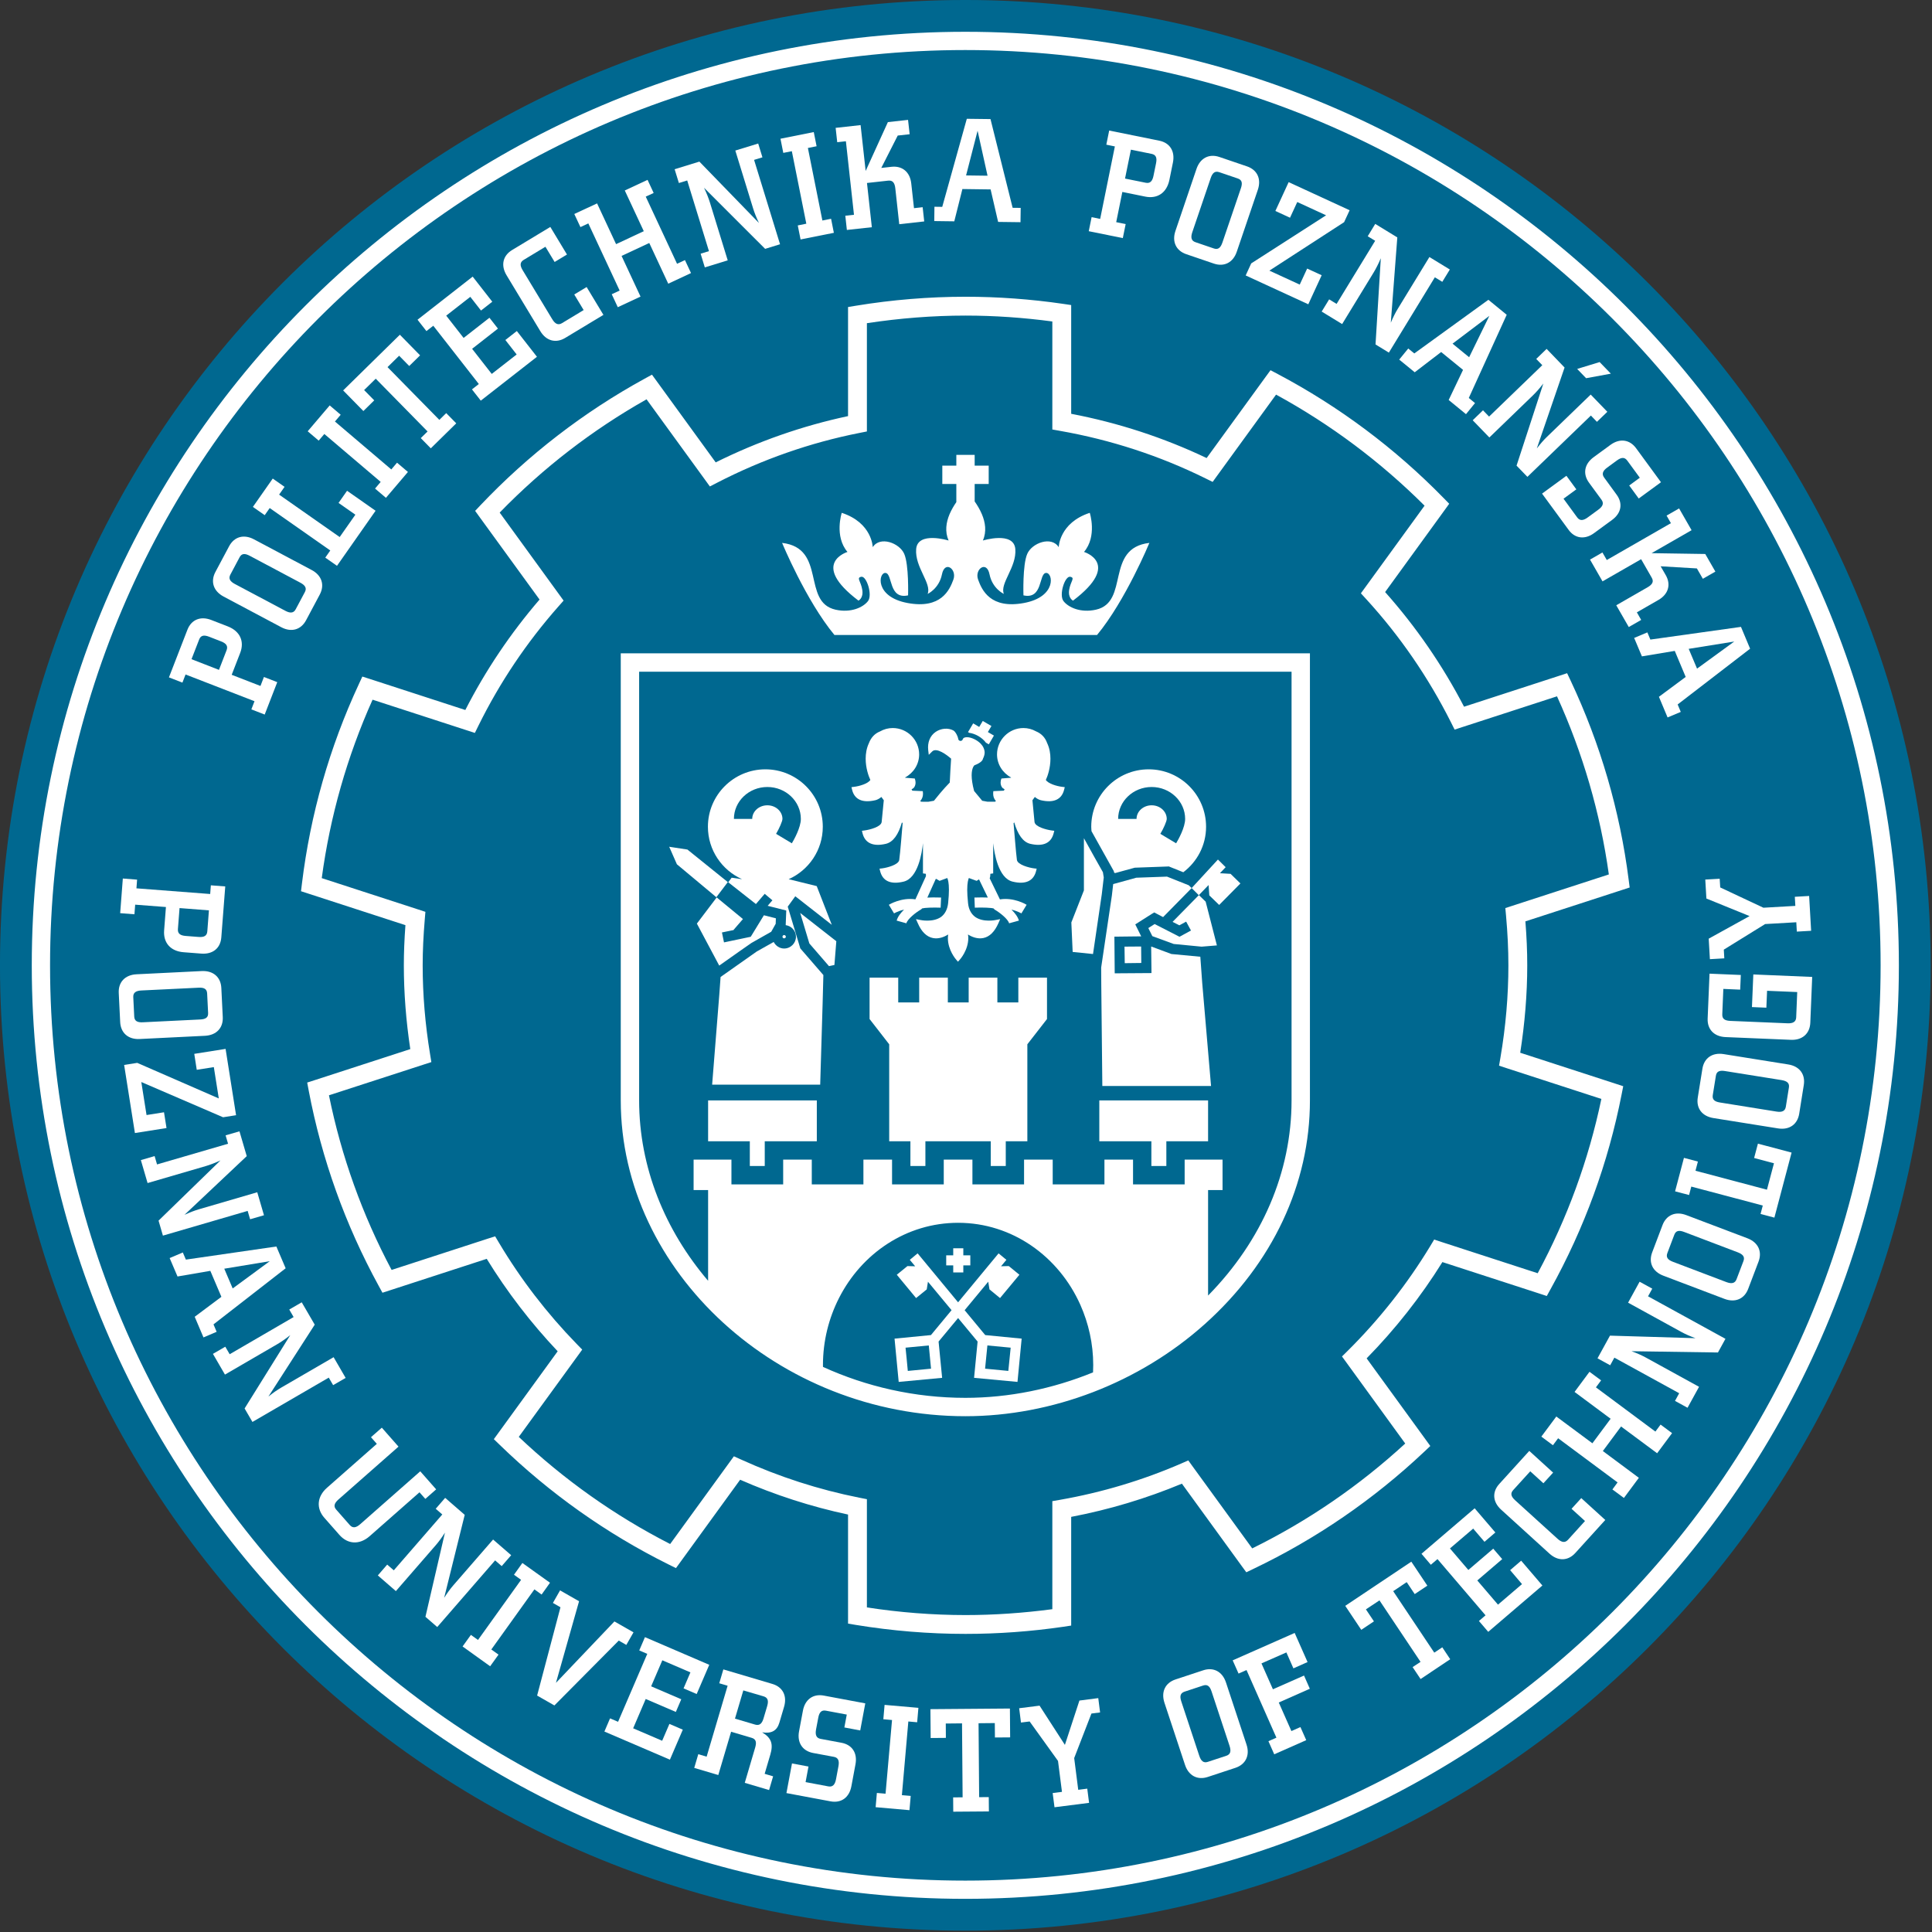 <?xml version="1.0" encoding="UTF-8" standalone="no"?>
<!DOCTYPE svg PUBLIC "-//W3C//DTD SVG 1.1//EN" "http://www.w3.org/Graphics/SVG/1.1/DTD/svg11.dtd">
<svg width="100%" height="100%" viewBox="0 0 1182 1182" version="1.1" xmlns="http://www.w3.org/2000/svg" xmlns:xlink="http://www.w3.org/1999/xlink" xml:space="preserve" xmlns:serif="http://www.serif.com/" style="fill-rule:evenodd;clip-rule:evenodd;stroke-linejoin:round;stroke-miterlimit:2;">
    <rect x="0" y="0" width="1182" height="1182" fill="#333333" stroke="none"/>
    <g id="Warstwa-1" serif:id="Warstwa 1" transform="matrix(4.167,0,0,4.167,0,0)">
        <g transform="matrix(0,-1,-1,0,141.731,-0.002)">
            <path d="M-141.734,-141.731C-220.005,-141.731 -283.463,-78.275 -283.463,-0.001C-283.463,78.278 -220.005,141.734 -141.734,141.734C-63.456,141.734 -0.001,78.278 -0.001,-0.001C-0.001,-78.275 -63.456,-141.731 -141.734,-141.731" style="fill:rgb(0,104,144);"/>
        </g>
        <g transform="matrix(1,0,0,1,244.835,92.039)">
            <path d="M0,13.296L1.937,12.483L1.479,11.39L12.116,3.205L10.775,0L-2.526,1.863L-2.969,0.809L-4.907,1.622L-3.768,4.331L1.055,3.527L2.659,7.349L-1.271,10.265L0,13.296ZM4.326,6.13L3.101,3.226L9.79,2.151L4.326,6.13Z" style="fill:white;fill-rule:nonzero;"/>
        </g>
        <g transform="matrix(1,0,0,1,239.137,74.648)">
            <path d="M0,17.414L1.822,16.369L1.187,15.257L4.35,13.44C5.822,12.596 6.218,11.177 5.436,9.805L4.678,8.494L10,8.809L10.877,10.33L12.714,9.274L11.229,6.689L3.35,6.568L9.222,3.195L7.389,0L5.551,1.053L6.187,2.165L-3.229,7.575L-3.867,6.467L-5.689,7.512L-3.853,10.709L1.814,7.454L3.373,10.173C3.698,10.734 3.481,11.163 2.768,11.573L-1.837,14.219L0,17.414Z" style="fill:white;fill-rule:nonzero;"/>
        </g>
        <g transform="matrix(1,0,0,1,234.036,65.305)">
            <path d="M0,12.971L2.647,11.034C4.023,10.028 4.256,8.601 3.318,7.325L1.485,4.81C1.102,4.285 1.28,3.821 1.938,3.34L3.357,2.302C4.032,1.809 4.495,1.797 4.885,2.325L6.722,4.835L5.167,5.975L6.565,7.886L9.83,5.496L6.175,0.502C5.241,-0.776 3.784,-0.99 2.415,0.01L-0.061,1.822C-1.434,2.826 -1.674,4.278 -0.74,5.559L1.09,8.056C1.474,8.581 1.307,9.033 0.628,9.528L-0.93,10.668C-1.593,11.152 -2.089,11.185 -2.473,10.661L-4.479,7.916L-2.597,6.542L-4.054,4.551L-7.631,7.168L-3.735,12.485C-2.806,13.77 -1.355,13.961 0,12.971" style="fill:white;fill-rule:nonzero;"/>
        </g>
        <g transform="matrix(1,0,0,1,236.506,66.375)">
            <path d="M0,-11.514L-1.647,-13.216L-4.945,-12.208L-3.632,-10.846L0,-11.514ZM-2.043,-4.442L-0.516,-5.916L-2.957,-8.443L-9.353,-2.265C-9.821,-1.816 -10.329,-1.242 -10.868,-0.538L-6.794,-12.414L-9.43,-15.151L-10.957,-13.675L-10.065,-12.757L-17.88,-5.211L-18.771,-6.133L-20.282,-4.673L-17.838,-2.145L-11.453,-8.313C-10.988,-8.763 -10.465,-9.346 -9.911,-10.068L-13.845,1.991L-12.252,3.637L-2.931,-5.365L-2.043,-4.442Z" style="fill:white;fill-rule:nonzero;"/>
        </g>
        <g transform="matrix(1,0,0,1,215.699,52.374)">
            <path d="M0,0.075L-2.437,-1.917L2.966,-5.997L0,0.075ZM-0.461,8.434L0.865,6.806L-0.05,6.056L5.517,-6.158L2.827,-8.359L-8.049,-0.483L-8.94,-1.205L-10.266,0.421L-7.988,2.283L-4.107,-0.69L-0.895,1.933L-3.003,6.352L-0.461,8.434Z" style="fill:white;fill-rule:nonzero;"/>
        </g>
        <g transform="matrix(1,0,0,1,211.758,43.266)">
            <path d="M0,-1.888L1.108,-3.696L-1.891,-5.529L-6.527,2.059C-6.867,2.612 -7.216,3.295 -7.558,4.112L-6.604,-8.409L-9.845,-10.392L-10.948,-8.578L-9.855,-7.914L-15.519,1.355L-16.611,0.686L-17.709,2.479L-14.704,4.312L-10.077,-3.262C-9.74,-3.816 -9.383,-4.515 -9.027,-5.351L-9.802,7.308L-7.844,8.504L-1.092,-2.554L0,-1.888Z" style="fill:white;fill-rule:nonzero;"/>
        </g>
        <g transform="matrix(1,0,0,1,192.085,26.743)">
            <path d="M0,17.932L1.964,13.668L-0.167,12.688L-1.257,15.042L-5.714,12.991L5.259,5.876L6.068,4.126L-2.885,0L-4.834,4.232L-2.683,5.223L-1.62,2.918L2.612,4.867L-8.38,11.929L-9.194,13.699L0,17.932Z" style="fill:white;fill-rule:nonzero;"/>
        </g>
        <g transform="matrix(1,0,0,1,181.584,24.792)">
            <path d="M0,12.164L3.09,3.077C3.637,1.469 2.997,0.142 1.493,-0.368L-2.557,-1.746C-4.059,-2.256 -5.377,-1.591 -5.918,0.018L-9.003,9.106C-9.547,10.695 -8.91,12.024 -7.406,12.532L-3.359,13.91C-1.852,14.42 -0.538,13.759 0,12.164M-2.105,10.806C-2.369,11.583 -2.735,11.9 -3.348,11.693L-6.062,10.768C-6.678,10.565 -6.794,10.079 -6.53,9.3L-3.828,1.351C-3.562,0.558 -3.181,0.281 -2.568,0.489L0.145,1.412C0.756,1.617 0.873,2.063 0.602,2.856L-2.105,10.806Z" style="fill:white;fill-rule:nonzero;"/>
        </g>
        <g transform="matrix(1,0,0,1,171.693,27.716)">
            <path d="M0,-1.308L0.516,-3.849C0.849,-5.513 0.07,-6.744 -1.483,-7.059L-8.841,-8.55L-9.263,-6.475L-8.008,-6.217L-10.166,4.424L-11.422,4.169L-11.841,6.229L-6.841,7.242L-6.422,5.181L-7.811,4.903L-6.91,0.465L-3.539,1.151C-1.763,1.509 -0.392,0.596 0,-1.308M-2.338,-1.9C-2.5,-1.095 -2.846,-0.756 -3.477,-0.884L-6.516,-1.499L-5.652,-5.741L-2.616,-5.125C-1.98,-4.995 -1.795,-4.566 -1.961,-3.748L-2.338,-1.9Z" style="fill:white;fill-rule:nonzero;"/>
        </g>
        <g transform="matrix(1,0,0,1,149.83,17.441)">
            <path d="M0,15.182L0.029,13.081L-1.155,13.068L-4.405,0.042L-7.882,0L-11.489,12.93L-12.635,12.914L-12.66,15.016L-9.721,15.054L-8.53,10.314L-4.388,10.369L-3.285,15.14L0,15.182ZM-4.839,8.357L-7.99,8.316L-6.299,1.753L-4.839,8.357Z" style="fill:white;fill-rule:nonzero;"/>
        </g>
        <g transform="matrix(1,0,0,1,135.695,18.852)">
            <path d="M0,13.659L-0.231,11.57L-1.503,11.712L-1.904,8.085C-2.088,6.395 -3.229,5.463 -4.808,5.638L-6.305,5.803L-3.889,1.049L-2.14,0.857L-2.375,-1.25L-5.336,-0.924L-8.599,6.247L-9.342,-0.485L-13.006,-0.079L-12.773,2.028L-11.5,1.887L-10.314,12.68L-11.586,12.823L-11.357,14.909L-7.69,14.508L-8.405,8.014L-5.293,7.669C-4.646,7.598 -4.338,7.969 -4.247,8.785L-3.667,14.066L0,13.659Z" style="fill:white;fill-rule:nonzero;"/>
        </g>
        <g transform="matrix(1,0,0,1,122.428,20.365)">
            <path d="M0,13.818L-0.409,11.756L-1.685,12.01L-3.813,1.361L-2.535,1.107L-2.95,-0.974L-7.839,0.003L-7.425,2.083L-6.17,1.833L-4.044,12.479L-5.299,12.733L-4.888,14.792L0,13.818Z" style="fill:white;fill-rule:nonzero;"/>
        </g>
        <g transform="matrix(1,0,0,1,111.941,37.233)">
            <path d="M0,-14.134L-0.622,-16.16L-3.982,-15.128L-1.366,-6.627C-1.177,-6.007 -0.894,-5.294 -0.512,-4.495L-9.258,-13.505L-12.891,-12.387L-12.267,-10.362L-11.045,-10.737L-7.852,-0.36L-9.074,0.016L-8.459,2.026L-5.097,0.991L-7.707,-7.491C-7.898,-8.113 -8.183,-8.846 -8.575,-9.663L0.397,-0.696L2.585,-1.371L-1.226,-13.759L0,-14.134Z" style="fill:white;fill-rule:nonzero;"/>
        </g>
        <g transform="matrix(1,0,0,1,101.455,31.422)">
            <path d="M0,8.668L-0.89,6.765L-2.05,7.306L-6.646,-2.552L-5.484,-3.091L-6.38,-5.014L-9.724,-3.456L-6.935,2.523L-11.002,4.422L-13.792,-1.559L-17.136,-0.003L-16.236,1.92L-15.077,1.379L-10.479,11.237L-11.639,11.778L-10.751,13.682L-7.412,12.125L-10.195,6.154L-6.128,4.255L-3.343,10.228L0,8.668Z" style="fill:white;fill-rule:nonzero;"/>
        </g>
        <g transform="matrix(1,0,0,1,88.595,37.523)">
            <path d="M0,8.706L-2.467,4.619L-4.282,5.715L-2.903,8.002L-6.091,9.927C-6.646,10.263 -7.091,10.04 -7.518,9.337L-11.859,2.148C-12.29,1.435 -12.259,0.968 -11.703,0.632L-8.515,-1.293L-7.164,0.942L-5.351,-0.153L-7.796,-4.204L-13.404,-0.816C-14.764,0.004 -15.101,1.435 -14.222,2.889L-9.261,11.105C-8.393,12.545 -6.967,12.91 -5.609,12.089L0,8.706Z" style="fill:white;fill-rule:nonzero;"/>
        </g>
        <g transform="matrix(1,0,0,1,78.836,47.055)">
            <path d="M0,5.327L-2.954,1.548L-4.638,2.864L-2.98,4.988L-6.638,7.845L-9.52,4.158L-5.728,1.191L-6.976,-0.402L-10.768,2.56L-13.323,-0.711L-9.786,-3.473L-8.215,-1.461L-6.559,-2.756L-9.437,-6.442L-17.535,-0.113L-16.227,1.557L-15.22,0.77L-8.535,9.327L-9.543,10.116L-8.248,11.769L0,5.327Z" style="fill:white;fill-rule:nonzero;"/>
        </g>
        <g transform="matrix(1,0,0,1,61.678,62.796)">
            <path d="M0,-10.623L-2.97,-13.65L-11.297,-5.474L-8.328,-2.447L-6.733,-4.016L-8.218,-5.526L-6.512,-7.197L1.098,0.551L0.101,1.527L1.572,3.027L5.308,-0.642L3.835,-2.142L2.827,-1.149L-4.781,-8.894L-3.078,-10.568L-1.595,-9.06L0,-10.623Z" style="fill:white;fill-rule:nonzero;"/>
        </g>
        <g transform="matrix(1,0,0,1,59.893,63.321)">
            <path d="M0,5.972L-1.601,4.611L-2.442,5.602L-10.718,-1.434L-9.874,-2.426L-11.486,-3.798L-14.717,-0L-13.103,1.373L-12.273,0.398L-4.001,7.432L-4.829,8.41L-3.23,9.77L0,5.972Z" style="fill:white;fill-rule:nonzero;"/>
        </g>
        <g transform="matrix(1,0,0,1,55.143,78.348)">
            <path d="M0,-3.359L-4.187,-6.293L-5.437,-4.509L-2.967,-2.781L-5.27,0.501L-14.163,-5.727L-13.364,-6.871L-15.098,-8.085L-18.013,-3.924L-16.277,-2.71L-15.544,-3.757L-6.65,2.475L-7.386,3.523L-5.665,4.726L0,-3.359Z" style="fill:white;fill-rule:nonzero;"/>
        </g>
        <g transform="matrix(1,0,0,1,45.765,87.576)">
            <path d="M0,-3.884L-8.473,-8.389C-9.976,-9.188 -11.387,-8.771 -12.13,-7.369L-14.142,-3.595C-14.882,-2.194 -14.438,-0.789 -12.939,0.01L-4.465,4.515C-2.98,5.304 -1.57,4.886 -0.825,3.486L1.186,-0.288C1.929,-1.69 1.486,-3.095 0,-3.884M-1.678,-2.029C-0.953,-1.644 -0.698,-1.227 -1.002,-0.653L-2.349,1.875C-2.651,2.451 -3.149,2.489 -3.874,2.102L-11.292,-1.839C-12.029,-2.233 -12.241,-2.65 -11.937,-3.221L-10.591,-5.754C-10.285,-6.324 -9.831,-6.364 -9.093,-5.972L-1.678,-2.029Z" style="fill:white;fill-rule:nonzero;"/>
        </g>
        <g transform="matrix(1,0,0,1,33.44,103.36)">
            <path d="M0,-11.394L-2.417,-12.332C-4,-12.945 -5.347,-12.38 -5.921,-10.906L-8.636,-3.906L-6.657,-3.138L-6.196,-4.332L3.926,-0.407L3.465,0.792L5.423,1.551L7.267,-3.205L5.311,-3.966L4.801,-2.646L0.577,-4.285L1.821,-7.49C2.479,-9.182 1.812,-10.689 0,-11.394M-0.979,-9.19C-0.215,-8.894 0.062,-8.5 -0.173,-7.894L-1.291,-5.01L-5.323,-6.577L-4.203,-9.46C-3.971,-10.065 -3.52,-10.178 -2.736,-9.875L-0.979,-9.19Z" style="fill:white;fill-rule:nonzero;"/>
        </g>
        <g transform="matrix(1,0,0,1,252.486,140.827)">
            <path d="M0,-11.808L-2.116,-11.69L-1.953,-8.905L4.387,-6.326L-1.613,-3.012L-1.438,0L0.678,-0.122L0.604,-1.401L6.674,-5.157L11.248,-5.42L11.325,-4.048L13.426,-4.168L13.132,-9.281L11.03,-9.159L11.108,-7.824L6.418,-7.554L0.077,-10.533L0,-11.808Z" style="fill:white;fill-rule:nonzero;"/>
        </g>
        <g transform="matrix(1,0,0,1,266.067,152.256)">
            <path d="M0,-8.823L-8.644,-9.187L-8.845,-4.396L-6.729,-4.307L-6.624,-6.788L-2.198,-6.602L-2.349,-2.885C-2.38,-2.234 -2.811,-1.982 -3.628,-2.016L-12.023,-2.367C-12.86,-2.406 -13.229,-2.684 -13.201,-3.335L-13.046,-7.064L-10.573,-6.955L-10.48,-9.11L-15.073,-9.303L-15.349,-2.719C-15.419,-1.134 -14.411,-0.06 -12.713,0.01L-3.12,0.412C-1.442,0.48 -0.349,-0.506 -0.278,-2.087L0,-8.823Z" style="fill:white;fill-rule:nonzero;"/>
        </g>
        <g transform="matrix(1,0,0,1,262.555,164.149)">
            <path d="M0,-7.865L-9.479,-9.384C-11.158,-9.655 -12.359,-8.802 -12.607,-7.236L-13.286,-3.015C-13.542,-1.442 -12.666,-0.264 -10.983,0.007L-1.507,1.523C0.151,1.79 1.35,0.942 1.605,-0.624L2.279,-4.849C2.528,-6.419 1.66,-7.6 0,-7.865M-0.991,-5.57C-0.178,-5.434 0.194,-5.128 0.094,-4.485L-0.359,-1.655C-0.464,-1.015 -0.922,-0.818 -1.727,-0.946L-10.022,-2.279C-10.852,-2.407 -11.186,-2.733 -11.084,-3.372L-10.627,-6.205C-10.527,-6.845 -10.107,-7.027 -9.282,-6.897L-0.991,-5.57Z" style="fill:white;fill-rule:nonzero;"/>
        </g>
        <g transform="matrix(1,0,0,1,263.043,177.462)">
            <path d="M0,-8.239L-4.944,-9.55L-5.503,-7.446L-2.589,-6.67L-3.619,-2.79L-14.111,-5.573L-13.758,-6.919L-15.805,-7.464L-17.107,-2.55L-15.053,-2.008L-14.727,-3.247L-4.231,-0.465L-4.557,0.773L-2.526,1.311L0,-8.239Z" style="fill:white;fill-rule:nonzero;"/>
        </g>
        <g transform="matrix(1,0,0,1,256.563,187.291)">
            <path d="M0,-5.484L-8.977,-8.886C-10.562,-9.492 -11.914,-8.898 -12.473,-7.418L-13.989,-3.418C-14.551,-1.929 -13.938,-0.596 -12.345,0.008L-3.372,3.412C-1.798,4.008 -0.449,3.415 0.109,1.934L1.628,-2.065C2.186,-3.549 1.573,-4.883 0,-5.484M-1.435,-3.429C-0.667,-3.135 -0.356,-2.758 -0.585,-2.15L-1.604,0.528C-1.833,1.136 -2.326,1.233 -3.093,0.947L-10.945,-2.034C-11.725,-2.329 -11.988,-2.716 -11.756,-3.324L-10.74,-6.004C-10.511,-6.607 -10.062,-6.709 -9.283,-6.41L-1.435,-3.429Z" style="fill:white;fill-rule:nonzero;"/>
        </g>
        <g transform="matrix(1,0,0,1,242.587,205.671)">
            <path d="M0,-16.469L-1.86,-17.488L-3.55,-14.411L4.244,-10.128C4.814,-9.816 5.512,-9.496 6.342,-9.198L-6.209,-9.572L-8.04,-6.241L-6.179,-5.221L-5.565,-6.341L3.952,-1.115L3.337,0.01L5.178,1.019L6.868,-2.059L-0.907,-6.334C-1.479,-6.648 -2.19,-6.977 -3.047,-7.286L9.644,-7.098L10.744,-9.105L-0.62,-15.345L0,-16.469Z" style="fill:white;fill-rule:nonzero;"/>
        </g>
        <g transform="matrix(1,0,0,1,245.494,210.923)">
            <path d="M0,-0.509L-1.686,-1.764L-2.449,-0.738L-11.179,-7.23L-10.42,-8.256L-12.124,-9.516L-14.317,-6.559L-9.02,-2.621L-11.697,0.98L-16.995,-2.95L-19.193,0.003L-17.492,1.266L-16.729,0.243L-8,6.727L-8.76,7.759L-7.07,9.007L-4.876,6.05L-10.163,2.119L-7.488,-1.486L-2.193,2.445L0,-0.509Z" style="fill:white;fill-rule:nonzero;"/>
        </g>
        <g transform="matrix(1,0,0,1,235.688,219.104)">
            <path d="M0,4.058L-3.526,0.849L-4.953,2.418L-2.977,4.212L-5.479,6.973C-5.917,7.45 -6.41,7.364 -7.015,6.814L-13.232,1.17C-13.853,0.605 -13.957,0.148 -13.519,-0.33L-11.015,-3.086L-9.084,-1.33L-7.658,-2.895L-11.158,-6.081L-15.565,-1.228C-16.631,-0.058 -16.546,1.41 -15.286,2.55L-8.186,9.007C-6.937,10.139 -5.468,10.085 -4.403,8.91L0,4.058Z" style="fill:white;fill-rule:nonzero;"/>
        </g>
        <g transform="matrix(1,0,0,1,226.455,228.252)">
            <path d="M0,4.533L-3.116,0.89L-4.735,2.278L-2.992,4.328L-6.519,7.344L-9.558,3.79L-5.898,0.66L-7.216,-0.876L-10.871,2.251L-13.572,-0.908L-10.162,-3.822L-8.503,-1.885L-6.906,-3.253L-9.945,-6.803L-17.751,-0.125L-16.379,1.487L-15.402,0.654L-8.348,8.91L-9.316,9.742L-7.953,11.336L0,4.533Z" style="fill:white;fill-rule:nonzero;"/>
        </g>
        <g transform="matrix(1,0,0,1,209.564,242.996)">
            <path d="M0,-10.187L-2.353,-13.709L-12.054,-7.225L-9.701,-3.703L-7.841,-4.946L-9.02,-6.706L-7.031,-8.029L-0.999,0.999L-2.163,1.77L-0.992,3.522L3.357,0.612L2.193,-1.136L1.016,-0.354L-5.015,-9.38L-3.031,-10.706L-1.854,-8.951L0,-10.187Z" style="fill:white;fill-rule:nonzero;"/>
        </g>
        <g transform="matrix(1,0,0,1,191.976,253.293)">
            <path d="M0,-9.268L-1.892,-13.542L-10.993,-9.52L-10.131,-7.578L-8.962,-8.097L-4.573,1.833L-5.744,2.352L-4.892,4.274L-0.193,2.197L-1.046,0.275L-2.372,0.863L-4.226,-3.33L0.333,-5.35L-0.519,-7.288L-5.085,-5.272L-6.767,-9.071L-3.108,-10.682L-2.077,-8.344L0,-9.268Z" style="fill:white;fill-rule:nonzero;"/>
        </g>
        <g transform="matrix(1,0,0,1,161.516,263.241)">
            <path d="M0,-11.82L-0.268,-13.922L-3.035,-13.565L-5.167,-7.057L-8.888,-12.816L-11.881,-12.436L-11.617,-10.336L-10.345,-10.494L-6.178,-4.701L-5.597,-0.159L-6.962,0.017L-6.693,2.102L-1.617,1.455L-1.884,-0.631L-3.209,-0.46L-3.803,-5.12L-1.271,-11.658L0,-11.82Z" style="fill:white;fill-rule:nonzero;"/>
        </g>
        <g transform="matrix(1,0,0,1,148.31,261.759)">
            <path d="M0,-6.676L-0.034,-10.911L-11.707,-10.819L-11.668,-6.583L-9.436,-6.602L-9.451,-8.71L-7.065,-8.734L-6.978,2.123L-8.368,2.136L-8.352,4.235L-3.12,4.196L-3.139,2.092L-4.551,2.103L-4.638,-8.753L-2.252,-8.777L-2.234,-6.66L0,-6.676Z" style="fill:white;fill-rule:nonzero;"/>
        </g>
        <g transform="matrix(1,0,0,1,133.528,250.312)">
            <path d="M0,15.458L0.182,13.365L-1.113,13.253L-0.165,2.436L1.129,2.552L1.313,0.435L-3.653,0L-3.836,2.109L-2.56,2.222L-3.51,13.039L-4.785,12.931L-4.967,15.021L0,15.458Z" style="fill:white;fill-rule:nonzero;"/>
        </g>
        <g transform="matrix(1,0,0,1,124.999,251.154)">
            <path d="M0,11.112L0.603,7.883C0.913,6.213 0.106,5.014 -1.449,4.72L-4.51,4.15C-5.148,4.031 -5.333,3.569 -5.186,2.762L-4.86,1.042C-4.708,0.217 -4.373,-0.109 -3.736,0.008L-0.675,0.581L-1.029,2.472L1.299,2.911L2.042,-1.066L-4.04,-2.205C-5.599,-2.5 -6.808,-1.656 -7.115,0.014L-7.682,3.035C-7.996,4.705 -7.172,5.926 -5.616,6.22L-2.573,6.786C-1.935,6.902 -1.746,7.348 -1.899,8.174L-2.254,10.069C-2.407,10.879 -2.746,11.243 -3.384,11.124L-6.723,10.495L-6.296,8.21L-8.719,7.755L-9.534,12.108L-3.055,13.321C-1.498,13.612 -0.31,12.767 0,11.112" style="fill:white;fill-rule:nonzero;"/>
        </g>
        <g transform="matrix(1,0,0,1,112.101,255.619)">
            <path d="M0,-3.319C-0.233,-2.535 -0.604,-2.229 -1.226,-2.411L-4.192,-3.287L-2.967,-7.434L0.002,-6.562C0.625,-6.377 0.772,-5.935 0.537,-5.129L0,-3.319ZM0.816,7.197L1.408,5.182L0.166,4.814L0.988,2.027C1.455,0.457 1.184,-0.443 -0.203,-1.275C1.168,-1.062 1.973,-1.505 2.326,-2.69L3.013,-5.011C3.496,-6.639 2.819,-7.934 1.298,-8.383L-5.899,-10.516L-6.498,-8.481L-5.271,-8.12L-8.353,2.297L-9.578,1.929L-10.173,3.946L-6.64,4.992L-4.759,-1.365L-1.738,-0.469C-1.095,-0.279 -0.995,0.186 -1.23,0.977L-2.754,6.139L0.816,7.197Z" style="fill:white;fill-rule:nonzero;"/>
        </g>
        <g transform="matrix(1,0,0,1,98.357,240.367)">
            <path d="M0,17.987L1.893,13.584L-0.073,12.74L-1.138,15.213L-5.397,13.383L-3.553,9.08L0.871,10.98L1.667,9.12L-2.755,7.219L-1.113,3.398L3.011,5.174L2.003,7.522L3.931,8.351L5.777,4.061L-3.664,0L-4.502,1.949L-3.324,2.453L-7.611,12.428L-8.79,11.925L-9.619,13.86L0,17.987Z" style="fill:white;fill-rule:nonzero;"/>
        </g>
        <g transform="matrix(1,0,0,1,91.957,242.389)">
            <path d="M0,-0.882L1.055,-2.728L-1.747,-4.328L-10.331,4.687L-6.939,-7.293L-9.729,-8.887L-10.778,-7.045L-9.669,-6.409L-13.097,6.555L-10.56,8.005L-1.11,-1.518L0,-0.882Z" style="fill:white;fill-rule:nonzero;"/>
        </g>
        <g transform="matrix(1,0,0,1,71.965,229.479)">
            <path d="M0,15.163L1.228,13.454L0.171,12.699L6.496,3.873L7.554,4.633L8.787,2.9L4.732,0L3.499,1.725L4.541,2.474L-1.784,11.299L-2.827,10.555L-4.05,12.256L0,15.163Z" style="fill:white;fill-rule:nonzero;"/>
        </g>
        <g transform="matrix(1,0,0,1,73.66,228.862)">
            <path d="M0,1.075L1.393,-0.527L-1.265,-2.828L-7.096,3.885C-7.521,4.376 -7.981,4.989 -8.45,5.737L-5.43,-6.452L-8.301,-8.945L-9.688,-7.344L-8.722,-6.506L-15.843,1.694L-16.811,0.853L-18.187,2.442L-15.537,4.745L-9.716,-1.956C-9.288,-2.441 -8.818,-3.072 -8.331,-3.84L-11.196,8.516L-9.464,10.02L-0.966,0.234L0,1.075Z" style="fill:white;fill-rule:nonzero;"/>
        </g>
        <g transform="matrix(1,0,0,1,62.448,216.387)">
            <path d="M0,3.682L1.589,2.283L-0.746,-0.369L-9.556,7.391C-10.17,7.934 -10.663,8.011 -11.091,7.523L-13.085,5.256C-13.516,4.771 -13.366,4.306 -12.745,3.759L-3.939,-3.992L-6.389,-6.775L-7.982,-5.376L-7.122,-4.399L-14.439,2.046C-15.916,3.345 -16.039,5.083 -14.828,6.457L-12.616,8.968C-11.393,10.36 -9.655,10.457 -8.176,9.155L-0.858,2.713L0,3.682Z" style="fill:white;fill-rule:nonzero;"/>
        </g>
        <g transform="matrix(1,0,0,1,48.911,196.609)">
            <path d="M0,6.759L1.836,5.697L0.071,2.655L-7.621,7.119C-8.182,7.446 -8.815,7.879 -9.505,8.438L-2.703,-2.121L-4.612,-5.403L-6.442,-4.342L-5.802,-3.237L-15.188,2.22L-15.835,1.116L-17.648,2.166L-15.883,5.209L-8.21,0.75C-7.648,0.422 -7.001,-0.019 -6.294,-0.586L-12.999,10.182L-11.847,12.162L-0.642,5.655L0,6.759Z" style="fill:white;fill-rule:nonzero;"/>
        </g>
        <g transform="matrix(1,0,0,1,29.875,183.012)">
            <path d="M0,13.349L1.933,12.523L1.471,11.434L12.065,3.198L10.701,0L-2.585,1.925L-3.034,0.876L-4.967,1.698L-3.812,4.403L1.005,3.574L2.63,7.388L-1.288,10.318L0,13.349ZM4.289,6.159L3.051,3.26L9.734,2.156L4.289,6.159Z" style="fill:white;fill-rule:nonzero;"/>
        </g>
        <g transform="matrix(1,0,0,1,36.722,168.505)">
            <path d="M0,10.508L2.035,9.918L1.049,6.542L-7.49,9.035C-8.111,9.216 -8.833,9.485 -9.635,9.858L-0.495,1.24L-1.562,-2.402L-3.6,-1.813L-3.238,-0.581L-13.664,2.458L-14.021,1.233L-16.04,1.822L-15.054,5.191L-6.534,2.706C-5.913,2.524 -5.174,2.248 -4.351,1.868L-13.443,10.709L-12.803,12.91L-0.362,9.282L0,10.508Z" style="fill:white;fill-rule:nonzero;"/>
        </g>
        <g transform="matrix(1,0,0,1,19.808,153.999)">
            <path d="M0,12.355L4.64,11.62L4.271,9.305L1.708,9.712L0.939,4.864L12.944,10.038L14.852,9.736L13.313,0L8.714,0.728L9.079,3.07L11.587,2.674L12.314,7.275L0.341,2.052L-1.582,2.355L0,12.355Z" style="fill:white;fill-rule:nonzero;"/>
        </g>
        <g transform="matrix(1,0,0,1,20.5,142.574)">
            <path d="M0,9.975L9.589,9.502C11.286,9.416 12.284,8.339 12.206,6.75L11.996,2.478C11.918,0.894 10.819,-0.081 9.123,-0.002L-0.466,0.471C-2.144,0.557 -3.146,1.634 -3.065,3.219L-2.855,7.487C-2.779,9.076 -1.677,10.056 0,9.975M0.492,7.517C-0.33,7.564 -0.761,7.331 -0.791,6.68L-0.933,3.819C-0.964,3.176 -0.557,2.885 0.265,2.848L8.648,2.441C9.486,2.393 9.882,2.641 9.913,3.288L10.055,6.15C10.089,6.8 9.718,7.068 8.879,7.107L0.492,7.517Z" style="fill:white;fill-rule:nonzero;"/>
        </g>
        <g transform="matrix(1,0,0,1,26.969,129.312)">
            <path d="M0,10.496L2.585,10.696C4.279,10.824 5.402,9.896 5.524,8.319L6.103,0.835L3.988,0.67L3.891,1.946L-6.937,1.114L-6.841,-0.163L-8.935,-0.328L-9.324,4.759L-7.23,4.922L-7.122,3.511L-2.606,3.858L-2.872,7.286C-3.012,9.099 -1.942,10.347 0,10.496M0.3,8.104C-0.518,8.042 -0.896,7.748 -0.848,7.099L-0.608,4.012L3.705,4.347L3.469,7.43C3.416,8.077 3.015,8.317 2.18,8.251L0.3,8.104Z" style="fill:white;fill-rule:nonzero;"/>
        </g>
        <g transform="matrix(1,0,0,1,183.014,249.99)">
            <path d="M0,6.148L-3.015,-2.968C-3.549,-4.58 -4.859,-5.255 -6.363,-4.754L-10.425,-3.412C-11.929,-2.914 -12.58,-1.596 -12.045,0.024L-9.029,9.132C-8.503,10.725 -7.197,11.403 -5.688,10.904L-1.627,9.563C-0.123,9.062 0.527,7.737 0,6.148M-2.495,6.327C-2.239,7.109 -2.34,7.582 -2.957,7.792L-5.681,8.687C-6.294,8.892 -6.681,8.578 -6.937,7.795L-9.572,-0.174C-9.84,-0.972 -9.704,-1.417 -9.088,-1.623L-6.367,-2.521C-5.752,-2.719 -5.395,-2.441 -5.13,-1.646L-2.495,6.327Z" style="fill:white;fill-rule:nonzero;"/>
        </g>
        <g transform="matrix(1,0,0,1,225.766,96.521)">
            <path d="M0,90.415L-14.154,85.817L-15.201,85.473L-15.768,86.415C-19.146,91.999 -23.232,97.174 -27.89,101.802L-28.735,102.635L-28.038,103.592L-19.449,115.418C-26.186,121.614 -33.729,126.788 -41.914,130.815L-50.646,118.805L-51.301,117.897L-52.316,118.343C-57.982,120.805 -63.976,122.6 -70.122,123.681L-71.262,123.878L-71.262,139.741C-75.486,140.3 -79.764,140.603 -84.006,140.603C-88.834,140.603 -93.7,140.219 -98.487,139.481L-98.487,123.591L-99.604,123.37C-105.561,122.188 -111.407,120.297 -116.987,117.758L-118.016,117.293L-118.681,118.208L-127.373,130.173C-135.492,126.021 -142.953,120.734 -149.599,114.444L-140.971,102.577L-140.284,101.63L-141.101,100.794C-145.482,96.29 -149.322,91.291 -152.506,85.942L-153.071,84.996L-154.126,85.333L-168.27,89.931C-172.56,81.868 -175.648,73.257 -177.469,64.291L-163.565,59.78L-162.434,59.415L-162.625,58.237C-163.341,53.889 -163.709,49.505 -163.709,45.209C-163.709,43.118 -163.605,40.905 -163.399,38.443L-163.308,37.354L-164.354,37.012L-178.526,32.406C-177.309,23.347 -174.803,14.547 -171.065,6.209L-157.186,10.717L-156.045,11.087L-155.517,10.013C-152.399,3.694 -148.445,-2.202 -143.752,-7.51L-143.02,-8.341L-143.67,-9.238L-152.403,-21.262C-146.033,-27.819 -138.787,-33.406 -130.838,-37.893L-122.241,-26.064L-121.544,-25.099L-120.483,-25.647C-113.861,-29.062 -106.836,-31.521 -99.604,-32.953L-98.487,-33.174L-98.487,-49.071C-93.688,-49.799 -88.824,-50.187 -84.006,-50.187C-79.757,-50.187 -75.479,-49.887 -71.262,-49.322L-71.262,-33.463L-70.122,-33.259C-62.677,-31.951 -55.496,-29.605 -48.773,-26.284L-47.724,-25.768L-47.039,-26.713L-38.414,-38.583C-30.409,-34.213 -23.084,-28.736 -16.611,-22.277L-25.294,-10.326L-25.96,-9.41L-25.197,-8.576C-20.24,-3.165 -16.054,2.928 -12.732,9.536L-12.201,10.6L-11.069,10.231L2.834,5.713C6.623,14.042 9.186,22.826 10.445,31.864L-3.702,36.46L-4.752,36.801L-4.65,37.904C-4.419,40.458 -4.303,42.849 -4.303,45.209C-4.303,49.672 -4.697,54.233 -5.472,58.765L-5.674,59.942L-4.539,60.315L9.348,64.826C7.477,73.771 4.333,82.364 0,90.415M-2.566,58.043C-1.896,53.753 -1.535,49.439 -1.535,45.209C-1.535,43.11 -1.629,40.986 -1.807,38.754L12.411,34.136L13.504,33.78L13.356,32.645C12.069,22.514 9.201,12.683 4.841,3.424L4.317,2.317L3.162,2.697L-10.813,7.239C-13.977,1.146 -17.871,-4.502 -22.402,-9.596L-13.674,-21.615L-12.992,-22.56L-13.807,-23.393C-20.953,-30.709 -29.154,-36.837 -38.17,-41.607L-39.228,-42.167L-39.937,-41.198L-48.607,-29.27C-54.906,-32.267 -61.588,-34.448 -68.494,-35.766L-68.494,-51.733L-69.677,-51.908C-74.409,-52.6 -79.229,-52.953 -84.006,-52.953C-89.361,-52.953 -94.776,-52.509 -100.099,-51.635L-101.255,-51.444L-101.255,-35.428C-107.964,-33.999 -114.489,-31.715 -120.687,-28.634L-129.327,-40.526L-130.045,-41.511L-131.114,-40.926C-140.068,-36.02 -148.176,-29.77 -155.219,-22.349L-156.008,-21.514L-155.335,-20.583L-146.549,-8.495C-150.823,-3.528 -154.482,1.918 -157.447,7.721L-171.398,3.186L-172.567,2.811L-173.08,3.923C-177.387,13.196 -180.197,23.047 -181.434,33.195L-181.571,34.33L-180.487,34.681L-166.241,39.31C-166.395,41.413 -166.474,43.359 -166.474,45.209C-166.474,49.269 -166.148,53.393 -165.528,57.509L-179.504,62.048L-180.663,62.42L-180.437,63.625C-178.528,73.667 -175.073,83.307 -170.166,92.27L-169.615,93.279L-168.526,92.926L-154.304,88.302C-151.325,93.151 -147.829,97.704 -143.888,101.874L-152.555,113.805L-153.26,114.777L-152.399,115.611C-145.056,122.738 -136.701,128.66 -127.57,133.191L-126.521,133.71L-125.834,132.766L-117.098,120.734C-111.987,122.976 -106.671,124.692 -101.255,125.847L-101.255,141.858L-100.099,142.052C-94.787,142.924 -89.374,143.368 -84.006,143.368C-79.234,143.368 -74.413,143.017 -69.681,142.327L-68.494,142.147L-68.494,126.187C-62.909,125.123 -57.452,123.483 -52.238,121.311L-43.465,133.39L-42.782,134.323L-41.743,133.824C-32.542,129.429 -24.097,123.642 -16.65,116.615L-15.768,115.78L-16.48,114.797L-25.116,102.914C-20.895,98.611 -17.158,93.864 -13.992,88.778L0.248,93.402L1.334,93.759L1.884,92.76C6.845,83.817 10.36,74.193 12.321,64.159L12.558,62.958L11.396,62.577L-2.566,58.043Z" style="fill:white;"/>
        </g>
        <g transform="matrix(1,0,0,1,160.907,70.5)">
            <path d="M0,19.013C-2.264,19.522 -4.062,18.666 -4.764,17.753C-5.466,16.844 -4.554,14.039 -3.783,14.181C-3.008,14.322 -3.714,14.813 -3.927,16.073C-4.132,17.332 -3.364,17.684 -3.364,17.684C3.853,12.222 -1.752,10.536 -1.752,10.536C0.209,8.229 -0.907,4.794 -0.907,4.794C-5.396,6.265 -5.466,9.839 -5.466,9.839C-6.517,8.159 -9.388,9.208 -10.086,10.82C-10.791,12.428 -10.643,16.911 -10.643,16.911C-7.776,17.544 -8.407,13.761 -7.356,13.621C-6.307,13.482 -5.674,17.123 -10.577,18.034C-15.482,18.944 -16.745,16.143 -17.3,14.6C-17.862,13.062 -16.04,11.726 -15.622,13.83C-15.203,15.933 -13.52,16.7 -13.52,16.7C-14.149,15.164 -11.628,12.78 -11.837,10.117C-12.046,7.457 -16.601,8.86 -16.601,8.86C-16.023,7.544 -16.244,6.186 -16.745,4.999C-17.041,4.298 -17.427,3.659 -17.806,3.121L-17.806,0.56L-15.746,0.56L-15.746,-2.137L-17.806,-2.137L-17.806,-3.715L-20.497,-3.715L-20.497,-2.137L-22.556,-2.137L-22.556,0.56L-20.497,0.56L-20.497,3.22C-20.853,3.739 -21.213,4.339 -21.495,4.999C-21.992,6.186 -22.207,7.544 -21.633,8.86C-21.633,8.86 -26.183,7.457 -26.396,10.117C-26.604,12.78 -24.085,15.164 -24.713,16.7C-24.713,16.7 -23.032,15.933 -22.61,13.83C-22.193,11.726 -20.373,13.062 -20.932,14.6C-21.495,16.143 -22.753,18.944 -27.656,18.034C-32.558,17.123 -31.924,13.482 -30.877,13.621C-29.826,13.761 -30.457,17.544 -27.582,16.911C-27.582,16.911 -27.447,12.428 -28.148,10.82C-28.847,9.208 -31.72,8.159 -32.771,9.839C-32.771,9.839 -32.837,6.265 -37.321,4.794C-37.321,4.794 -38.443,8.229 -36.481,10.536C-36.481,10.536 -42.084,12.222 -34.867,17.684C-34.867,17.684 -34.1,17.332 -34.311,16.073C-34.522,14.813 -35.219,14.322 -34.446,14.181C-33.68,14.039 -32.771,16.844 -33.468,17.753C-34.168,18.666 -35.971,19.522 -38.233,19.013C-43.222,17.894 -39.513,9.978 -46.078,9.208C-46.078,9.208 -42.586,17.663 -38.395,22.728L0.162,22.728C4.353,17.663 7.845,9.208 7.845,9.208C1.279,9.978 4.983,17.894 0,19.013" style="fill:white;"/>
        </g>
        <g transform="matrix(1,0,0,1,144.758,138.011)">
            <path d="M0,-28.969L0.421,-28.727L1.171,-30.013L0.281,-30.531L0.805,-31.418L-0.469,-32.158L-0.989,-31.281L-1.876,-31.805L-2.631,-30.525L-2.461,-30.419C-1.581,-30.298 -0.597,-29.765 0,-28.969M1.047,-4.715L1.049,-4.709L1.047,-4.715ZM11.184,-22.489C10.413,-22.579 9.145,-22.944 8.793,-23.499C9.072,-24.098 9.467,-25.267 9.467,-26.623C9.467,-27.369 9.343,-28.164 8.982,-28.918C8.695,-29.728 8.134,-30.313 7.355,-30.633C6.785,-30.954 6.156,-31.12 5.498,-31.12C3.367,-31.12 1.625,-29.373 1.625,-27.248C1.625,-25.817 2.436,-24.536 3.684,-23.863C3.676,-23.839 3.676,-23.839 3.673,-23.823C3.355,-23.798 2.273,-23.709 2.273,-23.709L2.203,-23.492C2.196,-23.46 2.152,-23.311 2.152,-23.111C2.152,-22.916 2.191,-22.692 2.328,-22.463C2.401,-22.34 2.548,-22.219 2.742,-22.114C2.673,-22.023 2.669,-21.99 2.63,-21.924C2.352,-21.922 1.083,-21.853 1.083,-21.853L1.062,-21.56L1.062,-21.453C1.062,-21.141 1.153,-20.719 1.458,-20.432C1.413,-20.365 1.388,-20.345 1.349,-20.302L0.229,-20.302C0.226,-20.308 -0.304,-20.406 -0.55,-20.444C-0.699,-20.619 -1.637,-21.757 -1.739,-21.879C-2,-22.864 -2.099,-23.627 -2.099,-24.168C-2.099,-25.329 -1.699,-25.635 -1.699,-25.647C-0.705,-26.029 -0.475,-26.397 -0.437,-26.623C-0.291,-26.92 -0.191,-27.228 -0.191,-27.517C-0.191,-27.751 -0.254,-27.997 -0.36,-28.228C-0.451,-28.438 -0.582,-28.617 -0.74,-28.784L-0.74,-28.794C-1.325,-29.403 -2.184,-29.771 -2.774,-29.773C-3.02,-29.773 -3.334,-29.728 -3.408,-29.458C-3.46,-29.312 -3.598,-29.213 -3.765,-29.232C-3.918,-29.241 -4.054,-29.363 -4.07,-29.526C-4.079,-29.558 -4.15,-30.079 -4.599,-30.615C-4.666,-30.664 -4.717,-30.732 -4.792,-30.769C-5.565,-31.178 -6.604,-31.086 -7.385,-30.554C-8.215,-29.982 -8.605,-29.005 -8.478,-27.867L-8.395,-27.186L-7.898,-27.677C-7.261,-28.323 -5.735,-27.174 -5.115,-26.623C-5.146,-26.333 -5.312,-23.341 -5.313,-23.119C-6.288,-22.131 -7.337,-20.822 -7.635,-20.444C-7.825,-20.416 -8.464,-20.296 -8.464,-20.296C-8.464,-20.296 -9.29,-20.302 -9.53,-20.302C-9.583,-20.345 -9.591,-20.365 -9.641,-20.432C-9.339,-20.719 -9.245,-21.141 -9.245,-21.453C-9.245,-21.497 -9.245,-21.531 -9.248,-21.56L-9.272,-21.853C-9.272,-21.853 -10.532,-21.922 -10.806,-21.924C-10.846,-21.99 -10.871,-22.023 -10.924,-22.114C-10.728,-22.219 -10.581,-22.34 -10.506,-22.463C-10.375,-22.692 -10.336,-22.916 -10.336,-23.111C-10.336,-23.311 -10.378,-23.46 -10.389,-23.492L-10.449,-23.709C-10.449,-23.709 -11.534,-23.798 -11.858,-23.823C-11.863,-23.839 -11.863,-23.839 -11.873,-23.863C-10.617,-24.536 -9.808,-25.817 -9.808,-27.248C-9.808,-29.373 -11.54,-31.12 -13.69,-31.12C-14.336,-31.12 -14.974,-30.954 -15.567,-30.615C-16.326,-30.313 -16.874,-29.728 -17.197,-28.875C-17.532,-28.149 -17.66,-27.365 -17.66,-26.625C-17.66,-25.279 -17.253,-24.098 -16.972,-23.499C-17.326,-22.944 -18.603,-22.579 -19.369,-22.489L-19.745,-22.44L-19.654,-22.06C-19.302,-20.61 -18.107,-20.081 -16.218,-20.527C-15.917,-20.606 -15.626,-20.773 -15.354,-21.001C-15.2,-20.786 -15.087,-20.619 -14.999,-20.517C-15.024,-20.288 -15.313,-17.314 -15.313,-17.314C-15.416,-16.612 -17.05,-16.188 -17.83,-16.083L-18.208,-16.034L-18.122,-15.672C-17.757,-14.207 -16.553,-13.68 -14.684,-14.123C-13.629,-14.379 -12.851,-15.464 -12.336,-17.271C-12.292,-17.208 -12.265,-17.184 -12.235,-17.15C-12.292,-16.487 -12.578,-12.806 -12.731,-11.755C-12.825,-11.056 -14.472,-10.616 -15.247,-10.516L-15.626,-10.473L-15.534,-10.101C-15.165,-8.654 -13.991,-8.113 -12.098,-8.568C-9.979,-9.066 -9.398,-12.754 -9.248,-14.216L-9.248,-9.778C-9.248,-9.778 -8.881,-9.725 -8.815,-9.717C-8.815,-9.68 -8.82,-9.655 -8.82,-9.613C-8.82,-9.536 -8.815,-9.453 -8.808,-9.378C-9.377,-8.15 -10.046,-6.64 -10.357,-5.967C-12.391,-6.285 -14.178,-5.223 -14.257,-5.169L-13.493,-3.906C-13.481,-3.913 -12.867,-4.272 -12.026,-4.455C-12.515,-3.981 -12.951,-3.426 -13.111,-2.847L-11.687,-2.453C-11.511,-3.077 -10.336,-4.026 -9.546,-4.476C-9.481,-4.53 -9.414,-4.573 -9.365,-4.64C-8.972,-4.744 -7.78,-4.787 -6.654,-4.746L-6.587,-6.233C-7.447,-6.264 -8.103,-6.25 -8.605,-6.227L-7.379,-8.942C-7.364,-8.959 -7.329,-8.973 -7.312,-8.981C-7.152,-8.888 -6.806,-8.684 -6.806,-8.684C-6.806,-8.684 -5.983,-8.981 -5.68,-9.101C-5.583,-8.9 -5.436,-8.44 -5.436,-7.357C-5.436,-6.855 -5.472,-6.225 -5.55,-5.433C-5.648,-4.518 -6,-3.833 -6.587,-3.388C-7.792,-2.541 -9.6,-2.93 -9.619,-2.937L-10.274,-3.063L-10.005,-2.464C-9.468,-1.211 -8.705,-0.469 -7.788,-0.287C-6.918,-0.117 -6.111,-0.455 -5.55,-0.811C-5.565,-0.628 -5.589,-0.452 -5.589,-0.282C-5.589,1.496 -4.417,2.841 -4.352,2.908L-4.107,3.189L-3.863,2.912C-3.79,2.844 -2.591,1.486 -2.591,-0.303C-2.591,-0.459 -2.61,-0.64 -2.641,-0.811C-2.074,-0.455 -1.26,-0.117 -0.396,-0.287C0.533,-0.469 1.273,-1.211 1.828,-2.464L2.086,-3.063L1.439,-2.937C1.429,-2.93 -0.389,-2.541 -1.581,-3.388C-2.18,-3.833 -2.546,-4.518 -2.631,-5.433C-2.711,-6.225 -2.75,-6.855 -2.75,-7.357C-2.75,-8.44 -2.596,-8.9 -2.51,-9.101C-2.195,-8.981 -1.371,-8.684 -1.371,-8.684C-1.371,-8.684 -1.178,-8.8 -1.017,-8.9L0.277,-6.233C-0.225,-6.25 -0.866,-6.264 -1.692,-6.233L-1.634,-4.746C-0.453,-4.793 0.805,-4.739 1.132,-4.628C1.171,-4.573 1.209,-4.518 1.258,-4.476C2.043,-4.026 3.23,-3.077 3.401,-2.453L4.838,-2.847C4.676,-3.426 4.235,-3.981 3.747,-4.455C4.574,-4.272 5.187,-3.913 5.204,-3.906L5.971,-5.169C5.886,-5.231 4.091,-6.292 2.051,-5.961C1.756,-6.57 1.115,-7.885 0.55,-9.052C0.619,-9.225 0.642,-9.415 0.642,-9.613L0.642,-9.717C0.692,-9.725 1.062,-9.778 1.062,-9.778L1.062,-14.216C1.225,-12.754 1.805,-9.066 3.925,-8.568C5.793,-8.113 6.979,-8.654 7.355,-10.101L7.448,-10.473L7.061,-10.516C6.285,-10.616 4.652,-11.056 4.545,-11.755C4.401,-12.806 4.118,-16.487 4.053,-17.15C4.08,-17.184 4.118,-17.208 4.149,-17.271C4.676,-15.464 5.451,-14.379 6.49,-14.123C8.382,-13.68 9.567,-14.207 9.94,-15.672L10.033,-16.034L9.652,-16.083C8.87,-16.188 7.239,-16.612 7.133,-17.314C7.133,-17.314 6.882,-19.928 6.824,-20.517C6.894,-20.619 7.025,-20.786 7.177,-21.001C7.451,-20.773 7.73,-20.606 8.04,-20.527C9.929,-20.081 11.111,-20.61 11.475,-22.06L11.572,-22.44L11.184,-22.489Z" style="fill:white;"/>
        </g>
        <g transform="matrix(1,0,0,1,113.945,149.773)">
            <path d="M0,-27.347C0.481,-28.164 0.933,-29.209 0.935,-29.538C0.935,-30.647 -0.057,-31.538 -1.279,-31.538C-2.506,-31.538 -3.504,-30.647 -3.504,-29.538L-6.192,-29.538C-6.192,-32.124 -3.998,-34.225 -1.279,-34.225C1.434,-34.225 3.636,-32.124 3.636,-29.538C3.636,-28.277 2.624,-26.477 2.315,-25.959L0,-27.347ZM1.711,-16.659L2.82,-18.184L8.18,-13.991L5.967,-19.675L1.849,-20.69C4.792,-22.008 6.858,-24.951 6.858,-28.39C6.858,-33.046 3.079,-36.82 -1.576,-36.82C-6.223,-36.82 -10.008,-33.046 -10.008,-28.39C-10.008,-24.951 -7.941,-22.008 -4.997,-20.69L-6.523,-20.909L-7.025,-20.239L-2.961,-17.041L-1.669,-18.543L-0.542,-17.589L-1.237,-16.783L1.494,-16.091L1.412,-13.943C2.255,-13.826 2.918,-13.113 2.918,-12.236C2.918,-11.299 2.141,-10.51 1.179,-10.51C0.52,-10.51 -0.057,-10.908 -0.351,-11.472C-1.218,-10.988 -2.835,-10.076 -2.835,-10.076C-2.845,-10.076 -7.473,-6.813 -8.149,-6.332L-8.333,-3.79L-9.388,9.473L6.477,9.473L6.833,-2.453L6.943,-6.618L3.558,-10.526L1.711,-16.659ZM-3.62,-11.326C-3.62,-11.326 -1.042,-12.787 -0.714,-12.973C-0.572,-13.218 -0.175,-13.925 -0.057,-14.142C-0.057,-14.31 -0.047,-14.573 -0.031,-14.946C-0.598,-15.094 -1.268,-15.254 -1.789,-15.394C-2.212,-14.71 -3.721,-12.236 -3.721,-12.236L-7.647,-11.411L-7.949,-12.87C-7.949,-12.87 -7.08,-13.047 -6.214,-13.227L-6.24,-13.248L-4.864,-14.839L-8.719,-18.012L-11.63,-14.171L-8.347,-8.004C-6.87,-9.051 -3.674,-11.304 -3.62,-11.326M-7.089,-20.264L-13.018,-25.042L-15.692,-25.45L-14.563,-22.88L-8.771,-18.043L-7.089,-20.264ZM1.434,-12.236C1.434,-12.38 1.319,-12.489 1.179,-12.489C1.051,-12.489 0.939,-12.38 0.939,-12.236C0.939,-12.113 1.051,-12.004 1.179,-12.004C1.319,-12.004 1.434,-12.113 1.434,-12.236M3.54,-15.733C4.136,-13.778 4.823,-11.449 4.884,-11.257C5.032,-11.097 6.798,-9.051 7.767,-7.925L8.565,-8.095L8.844,-11.583C8.388,-11.939 5.424,-14.256 3.54,-15.733" style="fill:white;"/>
        </g>
        <g transform="matrix(1,0,0,1,162.054,143.565)">
            <path d="M0,-14.734L-0.124,-15.507C-0.627,-16.389 -1.983,-18.806 -2.914,-20.5L-2.914,-12.838L-4.759,-8.13L-4.565,-3.802L-1.577,-3.495C-1.115,-6.605 -0.291,-12.277 -0.291,-12.254C-0.291,-12.254 -0.093,-13.909 0,-14.734M7.031,-28.017C9.739,-28.017 11.949,-25.917 11.949,-23.331C11.949,-22.069 10.938,-20.269 10.624,-19.752L8.307,-21.139C8.799,-21.957 9.248,-23.002 9.248,-23.331C9.248,-24.439 8.255,-25.331 7.031,-25.331C5.813,-25.331 4.814,-24.439 4.814,-23.331L2.112,-23.331C2.112,-25.917 4.318,-28.017 7.031,-28.017M1.466,-15.684C1.5,-15.628 1.504,-15.545 1.509,-15.472C1.562,-15.436 1.604,-15.413 1.651,-15.374L4.551,-16.169L9.396,-16.345L9.543,-16.358L11.679,-15.502C13.704,-17.033 15.022,-19.446 15.022,-22.182C15.022,-26.838 11.248,-30.612 6.597,-30.612C1.931,-30.612 -1.837,-26.838 -1.837,-22.182C-1.837,-21.957 -1.81,-21.748 -1.798,-21.528L1.466,-15.684ZM15.496,-12.105L16.946,-10.7L20.065,-13.856L18.62,-15.267L17.058,-15.358L17.898,-16.246L16.764,-17.367L12.906,-13.18L12.48,-13.588C11.899,-13.814 9.527,-14.761 9.287,-14.86C9,-14.848 4.931,-14.706 4.775,-14.698C4.644,-14.655 2.109,-13.961 1.385,-13.763C1.28,-12.942 1.189,-12.082 1.189,-12.063L-0.38,-1.512L-0.364,1.046L-0.209,15.878L15.752,15.878L14.454,0.72L14.178,-3.097L9.938,-3.495L6.962,-4.599L7.008,-0.698L1.609,-0.66L1.562,-6.044L5.497,-6.089L4.628,-7.846L7.031,-9.372L7.407,-9.602C7.407,-9.602 8,-9.297 8.713,-8.917L12.906,-13.18L13.953,-12.132L10.104,-8.216C10.55,-7.988 10.938,-7.795 11.102,-7.71C11.474,-7.914 12.097,-8.252 12.097,-8.252L12.806,-6.946L11.12,-6.028C11.12,-6.028 8.086,-7.588 7.474,-7.897C7.186,-7.71 6.938,-7.55 6.543,-7.306C6.79,-6.814 7.004,-6.393 7.132,-6.121C7.59,-5.954 10.12,-5.019 10.271,-4.97C10.384,-4.954 12.605,-4.738 14.364,-4.576L16.612,-4.76L14.962,-11.184L13.966,-12.147L15.392,-13.623L15.496,-12.105ZM3.047,-4.58C3.059,-3.832 3.078,-2.891 3.082,-2.151C3.818,-2.16 4.759,-2.169 5.511,-2.181C5.497,-2.917 5.488,-3.859 5.488,-4.599C4.729,-4.591 3.8,-4.591 3.047,-4.58" style="fill:white;"/>
        </g>
        <g transform="matrix(1,0,0,1,144.97,188.628)">
            <path d="M0,8.911C0.866,8.988 2.53,9.155 3.418,9.237C3.325,10.113 3.161,11.768 3.073,12.651C2.209,12.574 0.533,12.407 -0.34,12.322C-0.257,11.449 -0.086,9.779 0,8.911M-8.604,8.911C-8.512,9.779 -8.35,11.449 -8.275,12.322C-9.146,12.407 -10.811,12.574 -11.685,12.651C-11.77,11.768 -11.921,10.113 -12.018,9.239C-11.136,9.155 -9.477,8.988 -8.604,8.911M3.007,-2.74L2.003,-2.712L2.79,-3.658L1.642,-4.609L-4.303,2.578L-10.245,-4.609L-11.393,-3.658L-10.603,-2.712L-11.744,-2.74L-11.838,-2.662L-13.302,-1.469L-10.469,1.954L-8.905,0.682L-8.727,-0.444L-5.262,3.733L-8.289,7.389L-13.633,7.911L-13.023,14.264L-6.646,13.666L-7.167,8.341L-4.301,4.888L-1.438,8.341L-1.956,13.666L4.418,14.264L5.03,7.911L-0.318,7.389L-3.341,3.737L0.124,-0.449L0.306,0.682L1.856,1.954L4.701,-1.469L3.144,-2.74L3.007,-2.74ZM-5.016,-5.353L-5.016,-4.317L-6.047,-4.317L-6.047,-2.841L-5.016,-2.841L-5.016,-1.809L-3.535,-1.809L-3.535,-2.841L-2.508,-2.841L-2.508,-4.317L-3.535,-4.317L-3.535,-5.353L-5.016,-5.353Z" style="fill:white;"/>
        </g>
        <g transform="matrix(1,0,0,1,110.089,132.657)">
            <path d="M0,38.538L2.192,38.538L2.192,34.902L9.837,34.902L9.837,28.91L-6.124,28.91L-6.124,34.902L0,34.902L0,38.538ZM58.957,38.538L61.155,38.538L61.155,34.902L67.283,34.902L67.283,28.91L51.313,28.91L51.313,34.902L58.957,34.902L58.957,38.538ZM23.578,38.538L25.778,38.538L25.778,34.902L35.375,34.902L35.375,38.538L37.578,38.538L37.578,34.902L40.747,34.902L40.747,20.667L43.632,16.958L43.632,10.884L39.423,10.884L39.423,14.519L36.346,14.519L36.346,10.884L32.132,10.884L32.132,14.519L29.073,14.519L29.073,10.884L24.867,10.884L24.867,14.519L21.789,14.519L21.789,10.884L17.583,10.884L17.583,16.958L20.464,20.667L20.464,34.902L23.578,34.902L23.578,38.538ZM10.742,68.032C10.74,67.944 10.737,67.855 10.737,67.768C10.737,64.219 11.595,60.874 13.087,57.936C16.424,51.355 22.994,46.875 30.587,46.875C38.523,46.875 45.361,51.809 48.535,58.933C49.725,61.618 50.419,64.607 50.419,67.768C50.419,68.13 50.411,68.481 50.392,68.836C44.431,71.269 38.027,72.575 31.643,72.575C24.205,72.575 17.099,70.929 10.742,68.032M63.842,37.6L63.842,41.239L56.264,41.239L56.264,37.6L52.065,37.6L52.065,41.239L44.47,41.239L44.47,37.6L40.264,37.6L40.264,41.239L32.683,41.239L32.683,37.6L28.474,37.6L28.474,41.239L20.883,41.239L20.883,37.6L16.678,37.6L16.678,41.239L9.097,41.239L9.097,37.6L4.897,37.6L4.897,41.239L-2.699,41.239L-2.699,37.6L-8.254,37.6L-8.254,42.068L-6.124,42.068L-6.124,55.39C-12.439,47.982 -16.251,38.77 -16.251,28.91L-16.251,-34.032L79.538,-34.032L79.538,28.91C79.538,39.429 75.205,49.495 67.283,57.557L67.283,42.068L69.406,42.068L69.406,37.6L63.842,37.6ZM82.236,-36.734L-18.949,-36.734L-18.949,28.91C-18.949,54.045 4.216,75.272 31.643,75.272C44.399,75.272 57.209,70.343 66.817,61.733C76.756,52.827 82.236,41.162 82.236,28.91L82.236,-36.734Z" style="fill:white;"/>
        </g>
        <g transform="matrix(1,0,0,1,4.665,141.724)">
            <path d="M0,0.008C0,75.582 61.49,137.065 137.066,137.065C212.644,137.065 274.13,75.582 274.13,0.008C274.13,-75.569 212.644,-137.057 137.066,-137.057C61.49,-137.057 0,-75.569 0,0.008M2.684,0.008C2.684,-74.091 62.969,-134.377 137.066,-134.377C211.163,-134.377 271.448,-74.091 271.448,0.008C271.448,74.106 211.163,134.39 137.066,134.39C62.969,134.39 2.684,74.106 2.684,0.008" style="fill:white;"/>
        </g>
    </g>
</svg>
